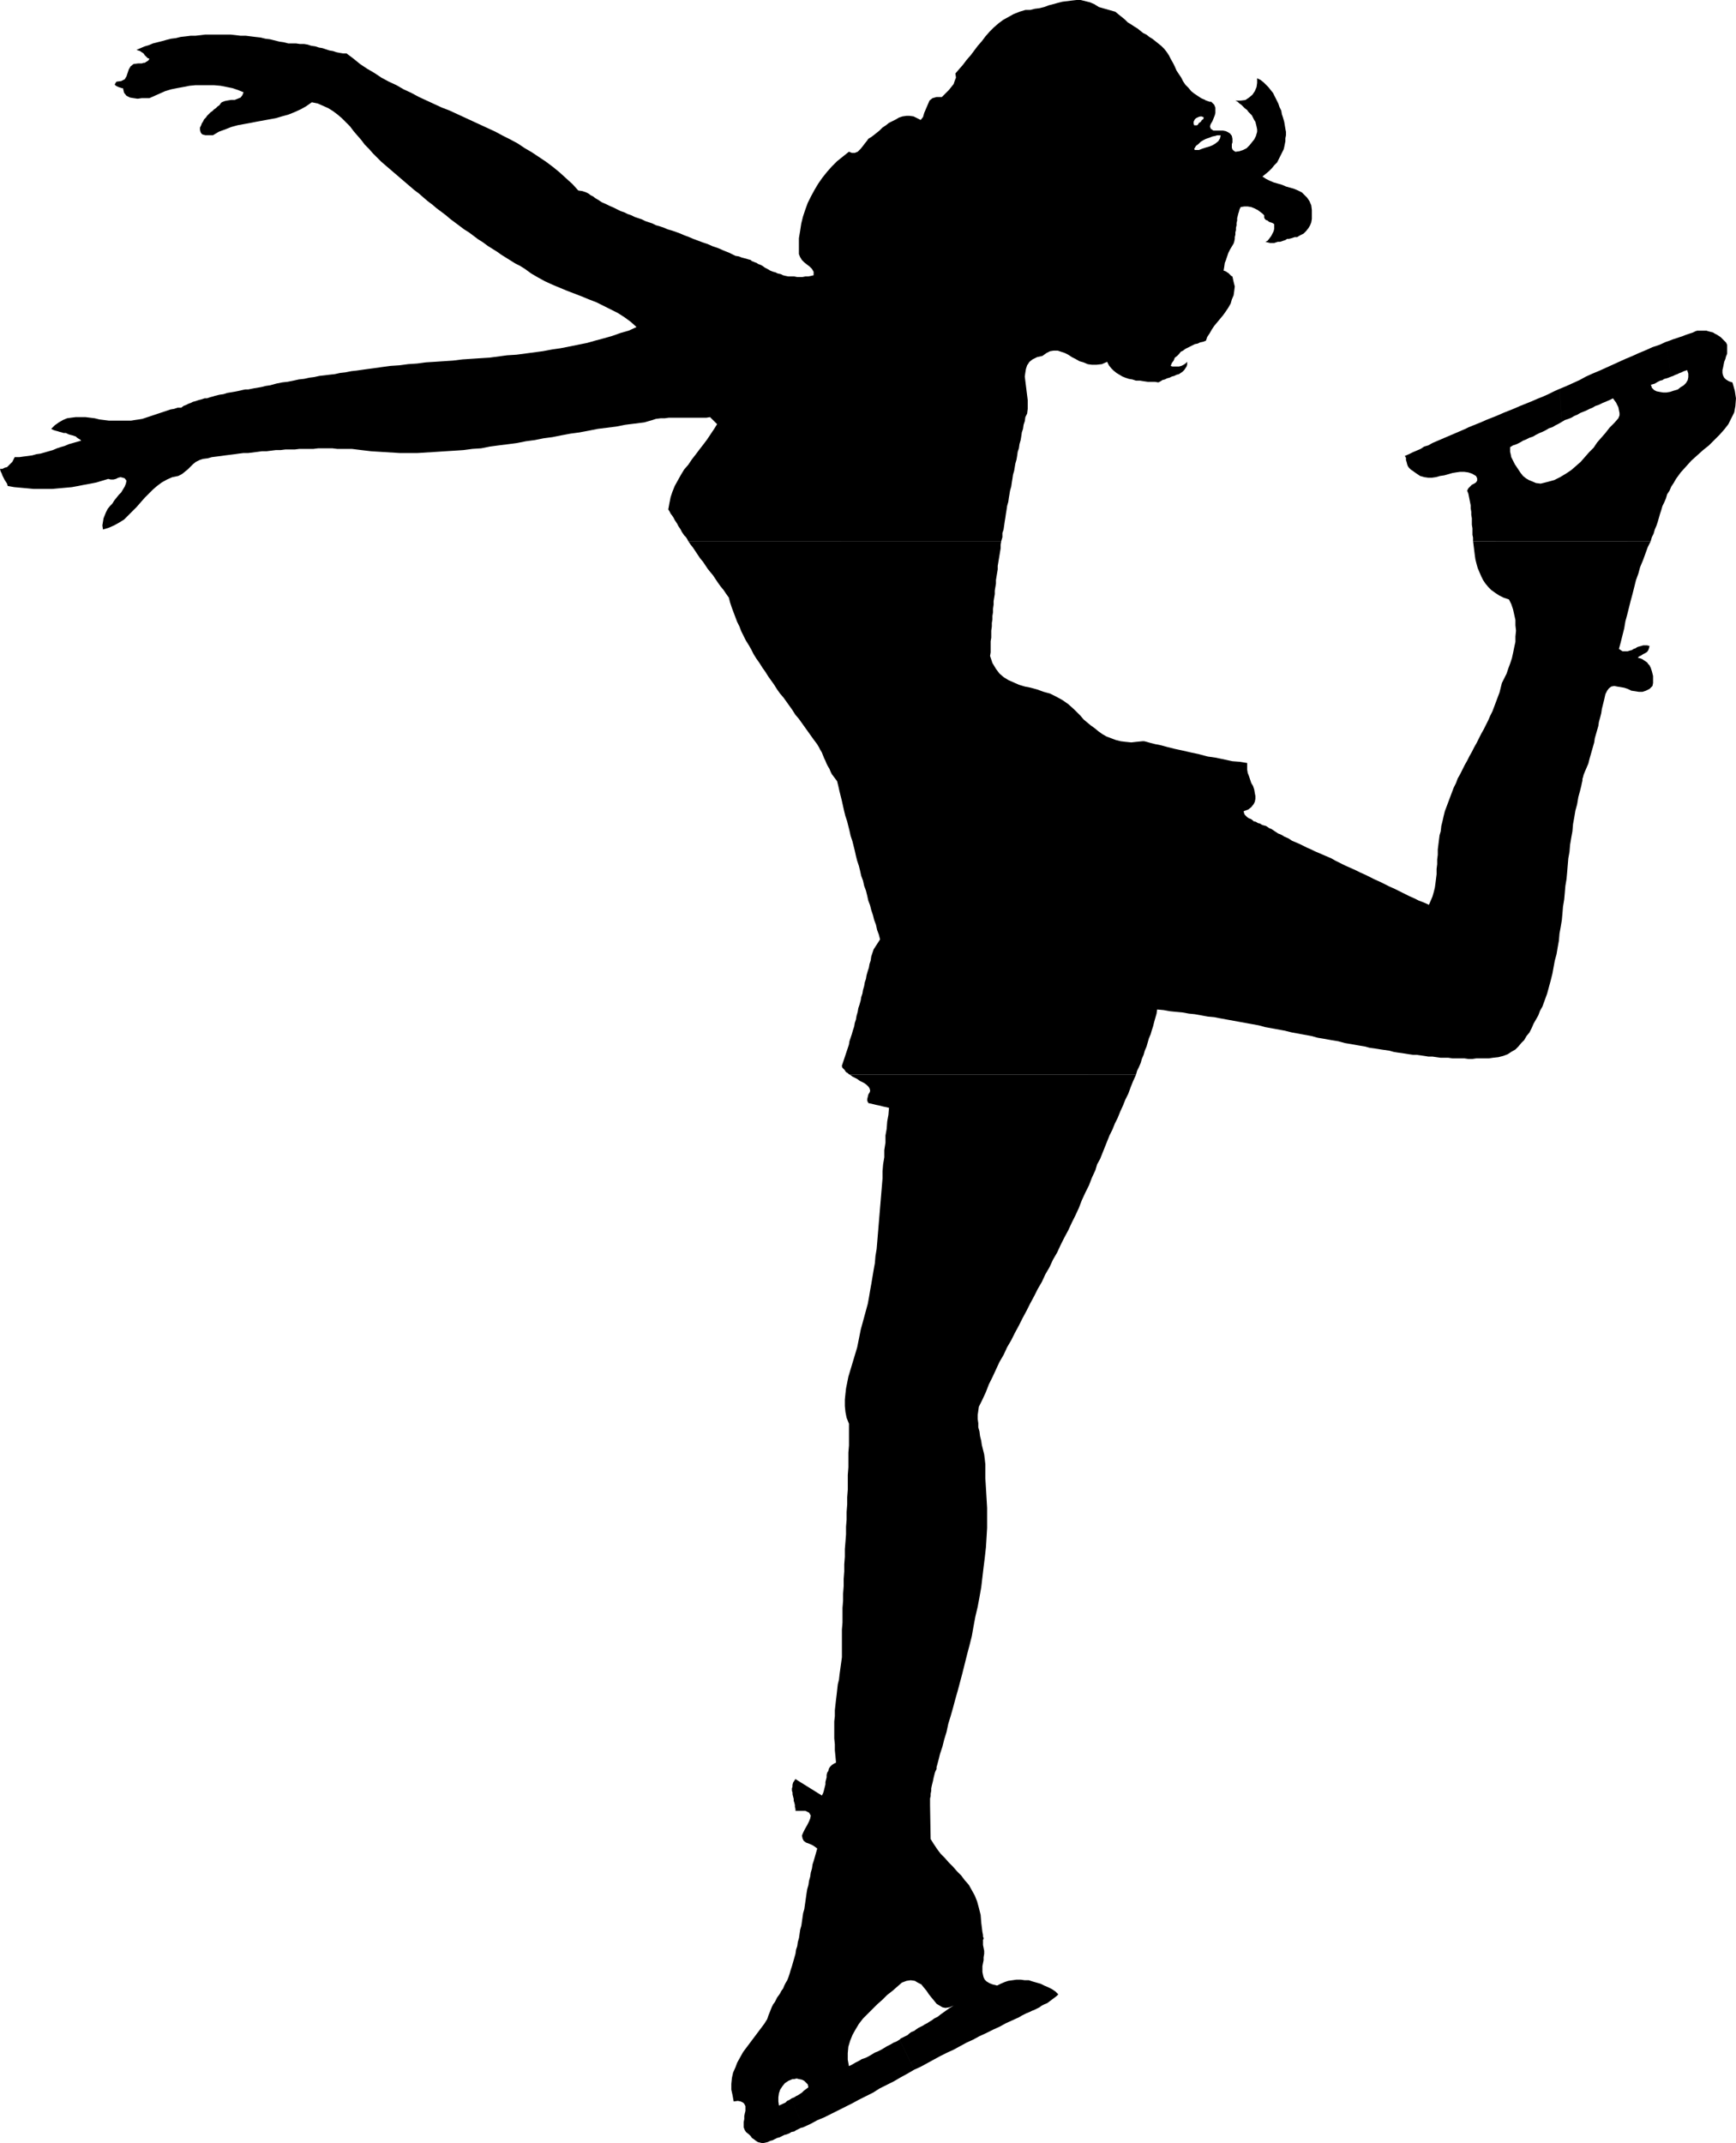 <?xml version="1.0" encoding="UTF-8" standalone="no"?>
<svg
   version="1.0"
   width="126.164mm"
   height="155.754mm"
   id="svg4"
   sodipodi:docname="Ice Skating 1.wmf"
   xmlns:inkscape="http://www.inkscape.org/namespaces/inkscape"
   xmlns:sodipodi="http://sodipodi.sourceforge.net/DTD/sodipodi-0.dtd"
   xmlns="http://www.w3.org/2000/svg"
   xmlns:svg="http://www.w3.org/2000/svg">
  <sodipodi:namedview
     id="namedview4"
     pagecolor="#ffffff"
     bordercolor="#000000"
     borderopacity="0.25"
     inkscape:showpageshadow="2"
     inkscape:pageopacity="0.0"
     inkscape:pagecheckerboard="0"
     inkscape:deskcolor="#d1d1d1"
     inkscape:document-units="mm" />
  <defs
     id="defs1">
    <pattern
       id="WMFhbasepattern"
       patternUnits="userSpaceOnUse"
       width="6"
       height="6"
       x="0"
       y="0" />
  </defs>
  <path
     style="fill:#000000;fill-opacity:1;fill-rule:evenodd;stroke:none"
     d="m 312.023,295.227 -0.808,1.778 -0.646,1.616 -0.646,1.778 -0.808,1.616 -0.646,1.616 -0.808,1.778 -0.646,1.616 -0.808,1.616 -0.646,1.616 -0.808,1.616 -0.646,1.616 -0.646,1.616 -0.646,1.616 -0.646,1.616 -0.808,1.454 -0.485,1.616 -0.97,2.101 -0.808,2.101 -0.97,1.939 -0.97,2.101 -0.808,2.101 -0.97,2.101 -0.97,1.939 -0.97,2.101 -1.131,2.101 -0.97,1.939 -0.97,2.101 -1.131,1.939 -0.97,2.101 -1.131,1.939 -0.97,2.101 -1.131,1.939 -0.97,1.939 -1.131,2.101 -0.97,1.939 -1.131,2.101 -0.97,1.939 -1.131,2.101 -0.97,1.939 -1.131,1.939 -0.97,2.101 -1.131,1.939 -0.97,2.101 -0.97,2.101 -0.97,1.939 -0.808,2.101 -0.97,2.101 -0.97,1.939 -0.162,1.131 -0.162,1.131 v 1.131 l 0.162,1.131 v 1.131 l 0.323,1.131 0.162,1.293 0.323,1.293 0.162,1.131 0.323,1.293 0.323,1.293 0.162,1.293 0.162,1.454 v 1.293 1.293 1.293 l 0.162,2.585 0.162,2.747 0.162,2.747 v 2.747 2.747 l -0.162,2.747 -0.162,2.585 -0.323,2.909 -0.323,2.585 -0.323,2.747 -0.323,2.747 -0.485,2.747 -0.485,2.585 -0.646,2.747 -0.485,2.585 -0.485,2.747 -0.646,2.585 -0.646,2.424 -0.646,2.585 -0.646,2.585 -0.646,2.424 -0.646,2.424 -0.646,2.262 -0.646,2.424 -0.646,2.262 -0.646,2.101 -0.485,2.262 -0.646,2.101 -0.485,1.939 -0.646,1.939 -0.485,1.939 -0.485,1.778 v 0.485 l -0.323,0.646 -0.162,0.485 -0.162,0.646 -0.162,0.646 -0.162,0.808 -0.162,0.646 -0.162,0.646 -0.162,0.808 v 0.646 l -0.162,0.808 v 0.646 l -0.162,0.646 v 0.646 0.646 0.646 l 0.162,9.211 0.808,1.293 0.97,1.454 0.97,1.293 1.131,1.131 1.131,1.293 1.131,1.131 1.131,1.293 1.131,1.131 0.97,1.293 1.131,1.293 0.808,1.454 0.808,1.454 0.646,1.616 0.485,1.778 0.485,1.939 0.162,2.101 0.323,2.585 0.162,0.808 v 0.485 l 0.162,0.323 v 0.323 l -0.162,0.162 v 0.323 0.323 0.808 l 0.162,0.808 0.162,0.808 v 0.808 l -0.162,0.97 v 0.808 l -0.162,0.808 -0.162,0.808 v 0.808 0.808 l 0.162,0.808 0.162,0.646 0.323,0.646 0.485,0.485 0.808,0.485 0.808,0.323 1.293,0.323 0.97,-0.485 1.131,-0.485 0.97,-0.323 1.131,-0.162 1.131,-0.162 h 1.131 l 1.131,0.162 h 1.131 l 0.97,0.323 1.131,0.323 1.131,0.323 0.97,0.485 1.131,0.485 0.97,0.485 0.97,0.646 0.808,0.808 -0.485,0.485 -0.646,0.485 -0.646,0.485 -0.646,0.485 -0.646,0.485 -0.808,0.323 -0.646,0.323 -0.646,0.485 -0.646,0.323 -0.646,0.323 -0.808,0.323 -0.646,0.323 -0.808,0.323 -0.646,0.323 -0.646,0.323 -0.808,0.485 -1.777,0.808 -1.777,0.808 -1.777,0.97 -1.777,0.808 -1.939,0.97 -1.777,0.808 -1.777,0.97 -1.777,0.808 -1.777,0.97 -1.777,0.97 -1.777,0.808 -1.939,0.97 -1.777,0.97 -1.777,0.97 -1.777,0.97 -1.777,0.808 -4.04,-8.241 0.323,-0.323 0.323,-0.162 0.323,-0.162 0.323,-0.162 0.323,-0.162 0.323,-0.162 0.323,-0.162 0.323,-0.323 0.646,-0.485 0.808,-0.323 0.646,-0.485 0.485,-0.323 0.646,-0.323 0.646,-0.323 0.485,-0.323 0.646,-0.323 0.485,-0.323 0.808,-0.485 0.646,-0.485 0.97,-0.485 0.808,-0.646 1.131,-0.808 1.131,-0.808 1.293,-0.808 -1.131,0.485 -1.131,0.162 -0.808,-0.162 -0.808,-0.485 -0.808,-0.485 -0.646,-0.808 -0.808,-0.97 -0.646,-0.808 -0.646,-0.97 -0.808,-0.97 -0.646,-0.808 -0.97,-0.485 -0.808,-0.485 -1.131,-0.162 -1.131,0.162 -1.293,0.485 -1.293,1.131 -1.293,1.131 -1.454,1.131 -1.293,1.293 -1.454,1.293 -1.293,1.293 -1.293,1.293 -1.293,1.293 -1.131,1.454 -0.97,1.616 -0.808,1.454 -0.646,1.616 -0.485,1.616 -0.162,1.778 v 1.778 l 0.323,1.778 0.97,-0.485 0.808,-0.485 0.97,-0.485 0.808,-0.485 0.97,-0.323 0.97,-0.485 0.808,-0.485 0.808,-0.485 0.808,-0.323 0.97,-0.485 0.808,-0.485 0.808,-0.485 0.97,-0.485 0.808,-0.485 0.808,-0.323 0.808,-0.485 4.04,8.241 -1.939,1.131 -1.777,0.97 -1.939,1.131 -1.939,0.97 -1.939,0.97 -1.777,1.131 -1.939,0.97 -1.939,0.97 -1.777,0.97 -1.939,0.97 -1.939,0.97 -1.939,0.97 -1.939,0.97 -1.939,0.808 -1.777,0.97 -2.101,0.97 -3.232,-7.918 0.808,-0.323 0.485,-0.323 0.646,-0.323 0.485,-0.323 0.485,-0.323 0.485,-0.485 0.646,-0.485 0.646,-0.485 -0.162,-0.808 -0.485,-0.485 -0.485,-0.485 -0.646,-0.323 -0.808,-0.162 -0.646,-0.162 -0.646,0.162 h -0.485 l -1.131,0.485 -0.97,0.646 -0.646,0.808 -0.646,0.97 -0.323,0.97 -0.162,1.131 v 1.131 l 0.162,1.131 1.777,-0.808 0.162,-0.162 0.162,-0.162 0.162,-0.162 0.323,-0.162 h 0.162 l 0.162,-0.162 0.323,-0.162 0.162,-0.162 3.232,7.918 -0.646,0.162 -0.646,0.323 -0.646,0.323 -0.485,0.323 -0.808,0.162 -0.485,0.323 -0.808,0.323 -0.646,0.162 -0.646,0.323 -0.646,0.323 -0.646,0.162 -0.646,0.323 -0.646,0.323 -0.646,0.162 -0.646,0.323 -0.646,0.162 -0.808,0.162 -0.646,-0.162 -0.646,-0.162 -0.485,-0.323 -0.646,-0.485 -0.485,-0.323 -0.323,-0.485 -0.485,-0.485 -0.808,-0.646 -0.323,-0.485 -0.323,-0.808 v -0.646 -0.808 l 0.162,-0.808 v -0.808 l 0.162,-0.808 0.162,-0.646 v -0.808 -0.485 l -0.323,-0.646 -0.323,-0.323 -0.646,-0.323 -0.808,-0.162 -1.131,0.162 -0.323,-1.778 -0.323,-1.454 v -1.616 l 0.162,-1.616 0.323,-1.454 0.646,-1.454 0.485,-1.293 0.808,-1.454 0.808,-1.454 0.97,-1.293 0.97,-1.293 0.97,-1.293 0.97,-1.293 0.97,-1.293 0.97,-1.293 0.808,-1.293 0.323,-0.97 0.323,-0.808 0.323,-0.808 0.323,-0.808 0.323,-0.646 0.485,-0.646 0.323,-0.646 0.323,-0.646 0.485,-0.646 0.323,-0.485 0.323,-0.646 0.485,-0.646 0.323,-0.808 0.323,-0.646 0.485,-0.808 0.323,-0.808 0.323,-0.97 0.323,-1.131 0.323,-0.97 0.323,-1.131 0.323,-1.131 0.323,-1.131 0.162,-1.131 0.323,-0.97 0.162,-1.131 0.323,-1.131 0.162,-1.131 0.162,-1.131 0.323,-1.131 0.162,-1.131 0.162,-1.131 0.162,-1.131 0.323,-1.131 0.162,-1.131 0.162,-1.131 0.162,-1.131 0.162,-1.131 0.162,-0.97 0.323,-1.131 0.162,-1.131 0.323,-1.131 0.162,-1.131 0.323,-1.131 0.162,-1.131 0.323,-0.97 0.323,-1.131 0.323,-1.131 0.323,-1.131 -0.646,-0.485 -0.485,-0.323 -0.646,-0.323 -0.808,-0.323 -0.485,-0.162 -0.646,-0.485 -0.323,-0.646 -0.162,-0.808 0.323,-0.808 0.485,-0.97 0.646,-1.131 0.485,-0.97 0.323,-0.808 0.162,-0.808 -0.485,-0.808 -0.97,-0.485 h -2.747 v -0.485 l -0.162,-0.646 v -0.485 l -0.162,-0.646 -0.162,-0.485 v -0.485 l -0.162,-0.646 -0.162,-0.646 v -0.485 l -0.162,-0.485 V 491.237 l 0.162,-0.485 v -0.485 l 0.162,-0.646 0.323,-0.485 0.323,-0.485 7.271,4.525 0.323,-0.646 0.162,-0.485 0.162,-0.646 0.162,-0.646 0.162,-0.646 v -0.646 l 0.162,-0.646 0.162,-0.646 v -0.646 l 0.162,-0.646 0.323,-0.485 0.162,-0.646 0.323,-0.485 0.485,-0.485 0.485,-0.323 0.646,-0.323 -0.162,-1.778 -0.162,-1.616 v -1.616 l -0.162,-1.616 v -1.616 -1.616 -1.454 l 0.162,-1.454 v -1.616 l 0.162,-1.454 0.162,-1.454 0.162,-1.293 0.162,-1.454 0.162,-1.454 0.323,-1.293 0.162,-1.454 0.646,-4.686 v -1.939 -1.778 -1.939 -1.939 l 0.162,-1.939 v -2.101 -1.939 l 0.162,-1.939 v -1.939 l 0.162,-2.101 v -1.939 l 0.162,-2.101 v -1.939 l 0.162,-2.101 v -2.101 l 0.162,-1.939 0.162,-2.101 v -2.101 l 0.162,-1.939 v -2.101 l 0.162,-2.101 v -1.939 l 0.162,-2.101 v -2.101 -1.939 l 0.162,-2.101 v -1.939 -2.101 l 0.162,-1.939 v -2.101 -1.939 -1.939 l -0.646,-1.616 -0.323,-1.616 -0.162,-1.616 v -1.778 l 0.162,-1.616 0.162,-1.454 0.323,-1.616 0.323,-1.616 0.485,-1.616 0.485,-1.616 0.485,-1.616 0.485,-1.616 0.485,-1.616 0.323,-1.616 0.323,-1.616 0.323,-1.616 0.485,-1.778 0.485,-1.778 0.485,-1.778 0.485,-1.778 0.323,-1.778 0.323,-1.939 0.323,-1.778 0.323,-1.939 0.323,-1.939 0.323,-1.778 0.162,-1.939 0.323,-1.939 0.162,-1.939 0.162,-1.939 0.162,-1.939 0.162,-1.939 0.162,-1.939 0.162,-1.939 0.162,-1.939 0.162,-1.939 0.162,-1.939 0.162,-1.939 v -1.939 l 0.162,-1.939 0.323,-1.939 v -1.939 l 0.323,-2.101 v -1.939 l 0.323,-1.778 0.162,-2.101 0.323,-1.778 0.162,-1.939 -0.646,-0.162 -0.808,-0.162 -0.646,-0.162 -0.646,-0.162 -0.808,-0.162 -0.646,-0.162 -0.646,-0.162 -0.808,-0.162 -0.323,-0.646 v -0.485 l 0.162,-0.646 0.162,-0.646 0.323,-0.485 0.162,-0.485 -0.162,-0.646 -0.323,-0.485 -0.485,-0.485 -0.646,-0.485 -0.646,-0.323 -0.646,-0.323 -0.646,-0.485 -0.646,-0.323 -0.646,-0.323 -0.646,-0.485 z"
     id="path1" />
  <path
     style="fill:#000000;fill-opacity:1;fill-rule:evenodd;stroke:none"
     d="m 189.056,148.664 -0.323,-0.646 -0.323,-0.485 -0.485,-0.485 -0.323,-0.485 -0.323,-0.485 -0.323,-0.646 -0.323,-0.485 -0.323,-0.485 -0.323,-0.646 -0.323,-0.485 -0.323,-0.485 -0.323,-0.646 -0.323,-0.485 -0.485,-0.646 -0.323,-0.646 -0.323,-0.485 0.323,-1.778 0.323,-1.616 0.485,-1.454 0.646,-1.616 0.808,-1.454 0.808,-1.454 0.97,-1.616 1.131,-1.293 0.97,-1.454 1.131,-1.454 0.97,-1.293 1.131,-1.454 0.97,-1.293 0.97,-1.454 0.97,-1.454 0.808,-1.293 -1.939,-1.939 -0.97,0.162 h -1.131 -0.97 -1.131 -1.131 -1.131 -1.293 -1.131 -1.131 -1.293 l -1.131,0.162 h -1.131 l -1.293,0.162 -0.97,0.323 -1.131,0.323 -1.131,0.323 -2.585,0.323 -2.585,0.323 -2.424,0.485 -2.585,0.323 -2.585,0.323 -2.424,0.485 -2.585,0.485 -2.424,0.323 -2.585,0.485 -2.424,0.485 -2.424,0.323 -2.424,0.485 -2.424,0.323 -2.424,0.485 -2.424,0.323 -2.585,0.323 -2.424,0.323 -2.424,0.485 -2.424,0.162 -2.424,0.323 -2.424,0.162 -2.585,0.162 -2.424,0.162 -2.585,0.162 -2.585,0.162 h -2.424 -2.585 l -2.585,-0.162 -2.585,-0.162 -2.585,-0.162 -2.747,-0.323 -2.585,-0.323 h -1.293 -1.454 -1.293 l -1.293,-0.162 h -1.293 -1.293 -1.293 l -1.293,0.162 h -1.293 -1.293 -1.293 l -1.293,0.162 h -1.293 -1.293 l -1.293,0.162 h -1.293 l -1.293,0.162 -1.293,0.162 h -1.293 l -1.131,0.162 -1.293,0.162 -1.293,0.162 h -1.293 l -1.293,0.162 -1.131,0.162 -1.293,0.162 -1.293,0.162 -1.131,0.162 -1.293,0.162 -1.293,0.162 -1.131,0.323 -1.293,0.162 -0.97,0.323 -0.97,0.485 -0.808,0.646 -0.646,0.646 -0.808,0.808 -0.808,0.646 -0.808,0.646 -0.97,0.485 -1.616,0.323 -1.454,0.646 -1.454,0.808 -1.293,0.97 -1.131,0.97 -1.131,1.131 -1.131,1.131 -1.131,1.293 -1.131,1.293 -1.131,1.131 -1.131,1.131 -1.131,1.131 -1.293,0.808 -1.454,0.808 -1.454,0.646 -1.616,0.485 -0.162,-1.131 0.162,-0.97 0.162,-0.97 0.323,-0.808 0.323,-0.808 0.485,-0.97 0.646,-0.808 0.646,-0.646 0.485,-0.808 0.646,-0.808 0.646,-0.808 0.646,-0.646 0.485,-0.808 0.485,-0.808 0.323,-0.808 0.162,-0.808 -0.485,-0.646 -0.485,-0.162 -0.646,-0.162 -0.646,0.162 -0.646,0.323 -0.646,0.162 h -0.808 l -0.646,-0.162 -1.616,0.485 -1.616,0.485 -1.616,0.323 -1.777,0.323 -1.616,0.323 -1.777,0.323 -1.777,0.162 -1.777,0.162 -1.777,0.162 H 12.604 10.826 9.21 L 7.433,134.121 5.656,133.959 3.878,133.797 2.101,133.474 1.939,132.828 1.616,132.343 1.293,131.858 0.97,131.212 0.646,130.566 0.485,130.081 0.162,129.434 0,128.788 h 0.646 l 0.646,-0.323 0.646,-0.162 0.485,-0.485 0.485,-0.485 0.485,-0.485 0.323,-0.646 0.323,-0.646 h 1.293 l 1.131,-0.162 1.293,-0.162 1.131,-0.162 1.131,-0.323 1.131,-0.162 1.131,-0.323 1.131,-0.323 1.131,-0.323 1.131,-0.485 0.97,-0.323 1.131,-0.323 1.131,-0.485 1.131,-0.323 1.131,-0.323 1.131,-0.323 -0.323,-0.323 -0.323,-0.162 -0.485,-0.323 -0.323,-0.323 -0.485,-0.162 -0.485,-0.162 -0.646,-0.162 -0.485,-0.162 -0.646,-0.323 h -0.646 l -0.485,-0.162 -0.646,-0.162 -0.485,-0.162 -0.646,-0.162 -0.485,-0.162 -0.646,-0.323 0.97,-0.97 1.131,-0.808 1.131,-0.646 1.131,-0.485 1.131,-0.162 1.293,-0.162 h 1.293 1.293 l 1.293,0.162 1.293,0.162 1.293,0.323 1.293,0.162 1.293,0.162 h 1.454 1.131 1.293 1.131 1.131 l 0.97,-0.162 1.131,-0.162 0.97,-0.162 0.97,-0.323 0.97,-0.323 0.97,-0.323 0.97,-0.323 0.97,-0.323 0.97,-0.323 0.97,-0.323 0.97,-0.323 0.97,-0.162 0.97,-0.323 h 0.97 l 0.646,-0.485 0.808,-0.323 0.646,-0.323 0.485,-0.162 0.646,-0.323 0.646,-0.162 0.485,-0.162 0.485,-0.162 0.646,-0.162 0.485,-0.162 0.485,-0.162 h 0.646 l 0.485,-0.162 0.485,-0.162 0.646,-0.162 0.485,-0.162 1.293,-0.323 1.131,-0.162 0.97,-0.323 0.97,-0.162 0.97,-0.162 0.808,-0.162 0.808,-0.162 0.646,-0.162 0.808,-0.162 h 0.808 l 0.808,-0.162 0.808,-0.162 0.97,-0.162 0.97,-0.162 1.293,-0.323 1.131,-0.162 1.777,-0.485 1.616,-0.323 1.454,-0.162 1.616,-0.323 1.454,-0.323 1.454,-0.162 1.454,-0.323 1.293,-0.162 1.454,-0.323 1.454,-0.162 1.293,-0.162 1.454,-0.162 1.454,-0.323 1.454,-0.162 1.616,-0.323 1.454,-0.162 2.262,-0.323 2.424,-0.323 2.262,-0.323 2.424,-0.323 2.424,-0.162 2.424,-0.323 2.424,-0.162 2.424,-0.323 2.585,-0.162 2.424,-0.162 2.424,-0.162 2.585,-0.323 2.424,-0.162 2.424,-0.162 2.585,-0.162 2.424,-0.323 2.424,-0.323 2.585,-0.162 2.424,-0.323 2.424,-0.323 2.424,-0.323 2.585,-0.485 2.262,-0.323 2.424,-0.485 2.424,-0.485 2.424,-0.485 2.262,-0.646 2.424,-0.646 2.262,-0.646 2.262,-0.808 2.262,-0.646 2.101,-0.97 -1.616,-1.454 -1.777,-1.293 -1.777,-1.131 -1.939,-0.97 -1.939,-0.97 -1.939,-0.97 -2.101,-0.808 -1.939,-0.808 -2.101,-0.808 -2.101,-0.808 -1.939,-0.808 -1.939,-0.808 -2.101,-0.97 -1.777,-0.97 -1.939,-1.131 -1.777,-1.293 -1.293,-0.808 -1.293,-0.646 -1.293,-0.808 -1.293,-0.808 -1.293,-0.808 -1.131,-0.808 -1.293,-0.808 -1.293,-0.808 -1.293,-0.97 -1.293,-0.808 -1.293,-0.97 -1.293,-0.97 -1.293,-0.808 -1.293,-0.97 -1.293,-0.97 -1.293,-0.97 -1.131,-0.97 -1.293,-0.97 -1.293,-0.97 -1.131,-0.97 -1.293,-0.97 -1.131,-0.97 -1.293,-1.131 -1.293,-0.97 -1.131,-0.97 -1.131,-0.97 -1.131,-0.97 -1.131,-0.97 -1.131,-0.97 -1.131,-0.97 -1.131,-0.97 -1.131,-0.97 -1.131,-1.131 -1.131,-1.131 -1.131,-1.293 -1.131,-1.131 -0.97,-1.293 -1.131,-1.293 -0.97,-1.131 -0.97,-1.293 -1.131,-1.131 -1.131,-1.131 -1.131,-0.97 -1.293,-0.97 -1.293,-0.808 -1.454,-0.646 -1.454,-0.646 -1.616,-0.323 -1.616,1.131 -1.454,0.808 -1.777,0.808 -1.616,0.646 -1.777,0.485 -1.616,0.485 -1.777,0.323 -1.777,0.323 -1.777,0.323 -1.616,0.323 -1.777,0.323 -1.777,0.323 -1.777,0.485 -1.616,0.646 -1.777,0.646 -1.616,0.97 H 58.009 57.525 56.878 56.394 l -0.646,-0.162 -0.323,-0.162 -0.323,-0.485 -0.162,-0.646 v -0.646 l 0.323,-0.646 0.162,-0.485 0.323,-0.485 0.323,-0.646 0.485,-0.485 0.323,-0.485 0.485,-0.485 0.485,-0.485 0.485,-0.323 0.485,-0.485 0.485,-0.323 0.485,-0.485 0.485,-0.323 0.323,-0.485 0.323,-0.323 0.808,-0.323 0.808,-0.162 0.97,-0.162 h 0.97 l 0.808,-0.323 0.808,-0.323 0.485,-0.646 0.323,-0.808 -1.616,-0.646 -1.454,-0.485 -1.616,-0.323 -1.616,-0.323 -1.777,-0.162 h -1.616 -1.777 -1.777 l -1.616,0.162 -1.616,0.323 -1.777,0.323 -1.616,0.323 -1.616,0.485 -1.454,0.646 -1.454,0.646 -1.454,0.646 H 40.073 38.942 l -1.131,0.162 -1.131,-0.162 -0.97,-0.162 -0.97,-0.485 -0.646,-0.808 -0.323,-1.293 h -0.323 l -0.485,-0.162 -0.485,-0.162 -0.323,-0.162 -0.323,-0.162 -0.323,-0.323 0.162,-0.323 0.323,-0.485 1.293,-0.162 0.97,-0.485 0.485,-0.808 0.323,-0.97 0.323,-0.97 0.485,-0.808 0.808,-0.646 1.293,-0.162 h 0.485 0.485 l 0.485,-0.162 h 0.323 l 0.485,-0.323 0.323,-0.162 0.323,-0.323 0.162,-0.323 -0.485,-0.162 -0.323,-0.323 -0.485,-0.485 -0.323,-0.485 -0.485,-0.323 -0.485,-0.323 -0.485,-0.162 -0.485,-0.162 1.131,-0.485 1.131,-0.485 1.131,-0.323 1.131,-0.485 1.293,-0.323 1.293,-0.323 1.131,-0.323 1.293,-0.323 1.293,-0.162 1.293,-0.323 1.454,-0.162 1.293,-0.162 h 1.293 l 1.454,-0.162 1.293,-0.162 h 1.454 1.454 1.293 1.454 1.293 l 1.454,0.162 1.293,0.162 h 1.454 l 1.293,0.162 1.293,0.162 1.454,0.162 1.293,0.323 1.293,0.162 1.293,0.323 1.293,0.323 1.131,0.162 1.293,0.323 h 1.131 0.97 l 1.131,0.162 h 1.131 l 0.97,0.162 0.97,0.323 1.131,0.162 0.97,0.323 0.97,0.162 0.97,0.323 0.97,0.323 0.97,0.162 0.97,0.323 0.808,0.162 0.97,0.162 h 0.97 l 1.939,1.454 1.777,1.454 1.939,1.293 1.939,1.131 1.939,1.293 2.101,1.131 2.101,0.97 1.939,1.131 2.101,0.97 2.101,1.131 2.101,0.97 2.101,0.97 2.101,0.97 2.101,0.808 2.101,0.97 2.101,0.97 2.101,0.97 2.101,0.97 2.101,0.97 2.101,0.97 2.101,1.131 1.939,0.97 2.101,1.131 1.939,1.293 1.939,1.131 1.939,1.293 1.939,1.293 1.939,1.454 1.777,1.454 1.777,1.616 1.777,1.616 1.616,1.778 1.131,0.162 0.97,0.323 0.646,0.323 0.646,0.485 0.646,0.323 0.646,0.485 0.808,0.485 0.97,0.646 1.131,0.485 0.97,0.485 1.131,0.485 0.97,0.485 0.97,0.485 0.97,0.323 0.97,0.485 0.97,0.323 0.97,0.485 0.97,0.323 0.97,0.323 0.97,0.485 0.97,0.323 0.97,0.323 0.97,0.485 1.131,0.323 0.97,0.323 1.131,0.485 1.131,0.323 0.97,0.323 1.293,0.485 1.131,0.485 1.293,0.485 1.131,0.485 1.293,0.485 1.293,0.485 1.454,0.485 1.454,0.646 1.454,0.485 1.454,0.646 1.616,0.646 1.616,0.808 0.97,0.162 0.808,0.323 0.646,0.162 0.646,0.162 0.485,0.162 0.646,0.162 0.323,0.323 0.485,0.162 0.323,0.162 0.485,0.162 0.485,0.323 0.485,0.162 0.646,0.323 0.646,0.485 0.646,0.323 0.808,0.485 0.808,0.323 0.646,0.162 0.646,0.323 0.808,0.162 0.646,0.323 0.646,0.162 0.808,0.162 h 0.808 0.808 l 0.808,0.162 h 0.646 0.808 l 0.808,-0.162 h 0.808 l 0.808,-0.162 0.646,-0.162 v -0.97 l -0.485,-0.808 -0.646,-0.646 -0.646,-0.485 -0.808,-0.646 -0.646,-0.646 -0.485,-0.808 -0.323,-0.808 v -2.262 -2.101 l 0.323,-1.939 0.323,-2.101 0.485,-1.939 0.646,-1.939 0.646,-1.778 0.97,-1.939 0.97,-1.778 0.97,-1.616 1.131,-1.616 1.293,-1.616 1.293,-1.454 1.454,-1.454 1.616,-1.293 1.616,-1.293 0.808,0.323 h 0.808 l 0.808,-0.323 0.808,-0.808 0.646,-0.808 0.485,-0.646 0.646,-0.808 0.323,-0.485 0.808,-0.485 0.646,-0.485 0.808,-0.646 0.808,-0.646 0.808,-0.808 0.97,-0.646 0.808,-0.646 0.97,-0.485 0.97,-0.485 0.808,-0.485 0.97,-0.323 1.131,-0.162 h 0.808 l 1.131,0.162 0.97,0.485 0.97,0.485 0.646,-0.808 0.323,-1.131 0.485,-1.131 0.485,-1.131 0.485,-1.131 0.808,-0.646 1.131,-0.323 h 1.454 l 0.646,-0.646 0.646,-0.646 0.646,-0.646 0.646,-0.808 0.646,-0.808 0.323,-0.97 0.323,-0.808 -0.162,-1.131 0.97,-1.131 1.131,-1.293 0.97,-1.293 1.131,-1.293 0.97,-1.293 0.97,-1.293 1.131,-1.293 0.97,-1.293 1.131,-1.293 1.131,-1.131 1.293,-1.131 1.293,-0.97 1.454,-0.808 1.454,-0.808 1.616,-0.646 1.616,-0.485 h 1.293 l 1.293,-0.323 1.293,-0.162 1.293,-0.323 1.293,-0.485 1.293,-0.323 1.131,-0.323 1.293,-0.323 1.293,-0.162 1.293,-0.162 L 295.703,0 h 1.131 l 1.293,0.323 1.293,0.323 1.131,0.485 1.293,0.808 4.524,1.293 0.97,0.808 0.808,0.646 0.808,0.646 0.808,0.808 0.808,0.485 0.97,0.646 0.808,0.485 0.808,0.646 0.808,0.646 0.97,0.485 0.808,0.646 0.808,0.485 0.808,0.646 0.808,0.646 0.808,0.646 0.808,0.808 0.646,0.808 0.646,0.97 0.485,0.97 0.646,1.131 0.485,0.97 0.485,1.131 0.646,0.97 0.646,0.97 0.485,0.97 0.646,0.97 0.808,0.808 0.808,0.97 0.808,0.646 0.97,0.646 0.97,0.646 1.131,0.485 -1.454,4.525 -0.485,0.162 -0.323,0.162 -0.323,0.162 -0.323,0.323 -0.162,0.323 -0.162,0.323 v 0.485 l 0.162,0.485 h 0.808 l 0.323,-0.323 0.162,-0.323 0.323,-0.162 0.323,-0.323 0.162,-0.323 0.323,-0.162 0.162,-0.323 V 32.157 H 330.444 l -0.323,-0.162 h -0.323 -0.162 l 1.454,-4.525 0.162,0.162 h 0.162 l 0.323,0.162 h 0.162 l 0.323,0.162 h 0.162 0.323 l 0.162,0.162 0.646,0.646 0.323,0.808 v 0.646 0.808 l -0.162,0.646 -0.323,0.808 -0.323,0.808 -0.485,0.808 -0.162,0.485 v 0.323 l 0.162,0.323 v 0.162 l 0.323,0.162 0.162,0.162 0.323,0.162 h 0.485 v 1.454 l -0.808,0.162 -0.808,0.323 -0.97,0.323 -0.646,0.323 -0.808,0.485 -0.646,0.646 -0.646,0.485 -0.485,0.808 0.162,0.323 h 0.323 0.485 0.323 l 0.808,-0.323 0.97,-0.323 1.131,-0.323 0.808,-0.323 0.808,-0.485 0.808,-0.646 0.485,-0.808 0.162,-0.808 h -0.323 -0.323 -0.323 l -0.485,0.162 v -1.454 h 0.646 0.646 0.808 l 0.808,0.162 0.646,0.323 0.485,0.323 0.485,0.646 0.162,0.808 v 0.485 0.485 l -0.162,0.485 v 0.485 0.485 l 0.162,0.485 0.323,0.323 0.485,0.323 1.131,-0.162 0.97,-0.323 0.97,-0.485 0.808,-0.808 0.646,-0.808 0.646,-0.808 0.485,-0.97 0.323,-1.131 v -0.646 l -0.162,-0.808 -0.162,-0.646 -0.162,-0.646 -0.323,-0.485 -0.323,-0.646 -0.323,-0.646 -0.485,-0.485 -0.485,-0.485 -0.323,-0.485 -0.646,-0.485 -0.485,-0.485 -0.485,-0.485 -0.485,-0.323 -0.485,-0.485 -0.646,-0.323 h 1.454 l 1.293,-0.162 0.97,-0.646 0.97,-0.808 0.646,-0.97 0.485,-1.131 0.162,-1.131 v -1.293 l 0.97,0.485 0.808,0.646 0.646,0.646 0.646,0.646 0.646,0.808 0.646,0.808 0.485,0.97 0.485,0.97 0.485,0.97 0.323,0.97 0.485,0.97 0.162,0.97 0.323,0.97 0.323,1.131 0.162,0.97 0.162,0.97 0.162,0.808 v 0.97 l -0.162,0.808 v 0.808 l -0.162,0.808 -0.162,0.808 -0.162,0.646 -0.323,0.646 -0.485,0.97 -0.485,0.97 -0.485,0.97 -0.808,0.808 -0.646,0.808 -0.808,0.808 -0.97,0.808 -0.808,0.646 0.97,0.646 0.97,0.485 1.131,0.485 1.131,0.323 1.131,0.323 1.131,0.485 1.131,0.323 1.131,0.323 1.131,0.485 0.97,0.485 0.808,0.808 0.646,0.646 0.646,0.97 0.485,1.131 0.162,1.293 v 1.454 0.97 l -0.162,0.97 -0.323,0.808 -0.485,0.808 -0.646,0.808 -0.646,0.646 -0.97,0.485 -0.808,0.485 h -0.646 l -0.485,0.162 -0.485,0.162 -0.646,0.162 h -0.485 l -0.485,0.323 -0.485,0.162 -0.485,0.162 -0.485,0.162 h -0.646 l -0.485,0.162 -0.485,0.162 h -0.646 -0.485 l -0.646,-0.162 -0.646,-0.162 0.646,-0.323 0.485,-0.646 0.485,-0.646 0.323,-0.646 0.323,-0.646 0.162,-0.646 V 62.213 61.566 l -0.485,-0.323 -0.485,-0.162 -0.485,-0.162 -0.323,-0.323 -0.485,-0.162 -0.323,-0.323 -0.162,-0.323 v -0.646 l -0.485,-0.485 -0.646,-0.485 -0.646,-0.485 -0.97,-0.485 -0.808,-0.323 -0.97,-0.162 h -0.97 l -0.97,0.162 -0.323,0.646 -0.162,0.646 -0.162,0.485 -0.162,0.646 -0.162,0.646 v 0.646 l -0.162,0.646 v 0.646 l -0.162,0.646 v 0.646 l -0.162,0.646 v 0.646 l -0.162,0.646 v 0.485 l -0.162,0.808 -0.162,0.485 -0.485,0.808 -0.485,0.808 -0.485,0.97 -0.323,0.97 -0.323,0.97 -0.323,0.808 -0.162,1.131 -0.162,0.97 0.485,0.162 0.323,0.162 0.162,0.162 0.323,0.162 0.162,0.162 0.323,0.323 0.323,0.323 0.323,0.162 0.323,1.454 0.323,1.293 -0.162,1.293 -0.162,1.131 -0.485,1.131 -0.323,1.131 -0.646,1.131 -0.646,0.97 -0.808,1.131 -0.808,0.97 -0.808,0.97 -0.808,0.97 -0.646,0.97 -0.646,1.131 -0.646,0.97 -0.323,0.97 -0.808,0.323 -0.808,0.162 -0.646,0.323 -0.808,0.162 -0.646,0.323 -0.646,0.323 -0.646,0.323 -0.646,0.323 -0.646,0.485 -0.646,0.323 -0.485,0.646 -0.485,0.485 -0.646,0.485 -0.323,0.808 -0.485,0.646 -0.323,0.808 0.485,0.162 h 0.485 0.646 0.646 l 0.646,-0.162 0.646,-0.323 0.485,-0.323 0.485,-0.485 v 0.808 l -0.162,0.485 -0.323,0.485 -0.323,0.485 -0.485,0.485 -0.485,0.323 -0.485,0.323 -0.646,0.162 -0.646,0.323 -0.646,0.162 -0.646,0.323 -0.646,0.162 -0.646,0.323 -0.646,0.162 -0.485,0.323 -0.646,0.323 -0.97,-0.162 h -0.97 -0.97 l -1.131,-0.162 -0.97,-0.162 h -1.131 l -0.97,-0.323 -0.97,-0.162 -0.97,-0.323 -0.808,-0.323 -0.808,-0.485 -0.808,-0.485 -0.808,-0.646 -0.646,-0.646 -0.646,-0.808 -0.485,-0.97 -1.454,0.646 -1.454,0.162 h -1.293 l -1.131,-0.162 -1.131,-0.485 -1.131,-0.323 -1.131,-0.646 -0.97,-0.485 -0.97,-0.646 -0.97,-0.485 -0.97,-0.323 -0.97,-0.323 h -1.131 l -0.97,0.162 -0.97,0.485 -1.131,0.808 -1.454,0.323 -1.293,0.646 -0.808,0.646 -0.646,0.97 -0.323,0.97 -0.162,0.97 -0.162,1.131 0.162,1.293 0.162,1.293 0.162,1.293 0.162,1.293 0.162,1.293 v 1.293 1.131 l -0.162,1.293 -0.485,0.97 -0.162,1.131 -0.323,0.97 -0.162,1.131 -0.323,0.97 -0.162,1.131 -0.162,0.97 -0.323,1.131 -0.162,1.131 -0.323,0.97 -0.162,1.131 -0.162,0.97 -0.323,1.131 -0.162,0.97 -0.162,0.97 -0.323,1.131 -0.162,1.131 -0.162,0.97 -0.162,1.131 -0.323,1.131 -0.162,0.97 -0.162,0.97 -0.162,1.131 -0.323,1.131 -0.162,1.131 -0.162,0.97 -0.162,1.131 -0.162,0.97 -0.162,1.131 -0.162,1.131 -0.323,0.97 v 1.131 l -0.323,1.131 z"
     id="path2" />
  <path
     style="fill:#000000;fill-opacity:1;fill-rule:evenodd;stroke:none"
     d="m 404.612,148.664 v -0.97 l -0.162,-0.808 v -0.97 -0.808 l -0.162,-0.97 v -0.97 -0.808 l -0.162,-0.97 v -0.808 l -0.162,-0.97 v -0.808 l -0.162,-0.808 -0.162,-0.808 -0.162,-0.808 -0.162,-0.808 -0.323,-0.808 0.323,-0.646 0.485,-0.485 0.485,-0.485 0.646,-0.323 0.485,-0.323 0.323,-0.485 v -0.646 l -0.323,-0.646 -1.131,-0.646 -0.97,-0.323 -1.131,-0.162 h -1.131 l -1.131,0.162 -0.97,0.162 -1.131,0.323 -1.131,0.323 -1.131,0.162 -1.131,0.323 -1.131,0.162 h -0.97 l -1.131,-0.162 -1.131,-0.323 -0.97,-0.646 -1.131,-0.808 -0.485,-0.323 -0.485,-0.485 -0.323,-0.485 -0.162,-0.485 -0.162,-0.646 -0.162,-0.485 v -0.646 l -0.323,-0.485 1.131,-0.485 0.97,-0.485 1.131,-0.485 1.131,-0.485 0.97,-0.646 1.131,-0.323 1.131,-0.646 1.131,-0.485 1.131,-0.485 1.131,-0.485 1.131,-0.485 1.131,-0.485 1.131,-0.485 1.131,-0.485 1.131,-0.485 0.97,-0.485 1.616,-0.646 1.616,-0.646 1.454,-0.646 1.616,-0.646 1.616,-0.646 1.454,-0.646 1.616,-0.646 1.616,-0.646 1.454,-0.646 1.616,-0.646 1.616,-0.646 1.454,-0.646 1.616,-0.646 1.454,-0.646 1.616,-0.808 1.454,-0.646 0.646,9.049 -0.808,0.485 -0.97,0.485 -0.808,0.485 -0.97,0.323 -0.808,0.485 -0.97,0.485 -0.808,0.323 -0.97,0.485 -0.808,0.485 -0.97,0.323 -0.97,0.485 -0.808,0.323 -0.808,0.485 -0.97,0.485 -0.97,0.323 -0.808,0.485 v 0.646 0.646 l 0.162,0.646 0.162,0.808 0.323,0.646 0.323,0.646 0.323,0.646 0.323,0.485 0.646,0.97 0.646,0.97 0.646,0.808 0.808,0.646 0.808,0.485 0.808,0.323 1.131,0.485 1.293,0.162 1.939,-0.485 1.777,-0.485 1.616,-0.808 1.616,-0.97 1.454,-0.97 1.293,-1.131 1.293,-1.131 1.131,-1.293 1.131,-1.293 1.293,-1.293 0.97,-1.454 1.131,-1.293 1.131,-1.293 1.131,-1.454 1.293,-1.293 1.131,-1.293 0.323,-0.808 v -0.646 l -0.162,-0.808 -0.162,-0.808 -0.323,-0.646 -0.323,-0.646 -0.485,-0.646 -0.323,-0.485 -0.97,0.485 -1.131,0.485 -0.808,0.323 -0.97,0.485 -0.97,0.323 -0.808,0.485 -0.808,0.323 -0.97,0.485 -0.808,0.323 -0.808,0.323 -0.808,0.485 -0.808,0.323 -0.808,0.485 -0.808,0.323 -0.97,0.323 -0.808,0.485 -0.646,-9.049 1.939,-0.808 1.777,-0.808 1.777,-0.808 1.777,-0.97 1.777,-0.808 1.939,-0.808 1.777,-0.808 1.777,-0.808 1.777,-0.808 1.777,-0.808 1.939,-0.808 1.777,-0.808 1.939,-0.808 1.777,-0.808 1.939,-0.646 1.777,-0.808 1.454,9.534 -0.808,0.323 -0.485,0.162 -0.646,0.162 -0.485,0.323 -0.646,0.162 -0.646,0.323 -0.808,0.485 -1.131,0.323 0.162,0.162 0.162,0.646 0.646,0.646 0.646,0.323 0.808,0.162 0.97,0.162 h 0.97 l 0.97,-0.162 0.97,-0.323 1.131,-0.323 0.808,-0.646 0.808,-0.485 0.646,-0.646 0.485,-0.808 0.162,-0.808 v -0.97 l -0.323,-0.97 -0.485,0.162 -0.485,0.162 -0.646,0.323 -0.485,0.162 -0.646,0.323 -0.485,0.162 -0.646,0.323 -0.485,0.162 -1.454,-9.534 0.97,-0.323 0.808,-0.323 0.97,-0.323 0.97,-0.323 0.97,-0.323 0.808,-0.323 0.97,-0.323 0.97,-0.323 0.646,-0.323 0.485,-0.162 h 0.646 0.646 0.646 0.646 l 0.485,0.162 0.646,0.162 0.646,0.162 0.485,0.323 0.646,0.323 0.485,0.323 0.485,0.323 0.485,0.485 0.485,0.485 0.485,0.485 0.323,0.646 v 0.808 0.808 0.808 l -0.323,0.808 -0.162,0.646 -0.323,0.808 -0.162,0.808 -0.162,0.808 -0.162,0.646 v 0.808 l 0.162,0.646 0.323,0.646 0.485,0.485 0.808,0.485 0.97,0.323 0.646,2.262 0.323,2.101 -0.162,2.101 -0.323,1.778 -0.808,1.616 -0.808,1.616 -1.131,1.454 -1.293,1.454 -1.454,1.454 -1.454,1.454 -1.616,1.293 -1.616,1.454 -1.616,1.454 -1.454,1.616 -1.454,1.616 -1.293,1.778 -0.646,1.131 -0.646,0.97 -0.485,1.131 -0.646,0.97 -0.323,1.131 -0.485,1.131 -0.485,0.97 -0.323,1.131 -0.323,0.97 -0.323,1.131 -0.323,1.131 -0.323,0.97 -0.485,1.131 -0.323,1.131 -0.485,0.97 -0.323,1.131 v 0 0 z"
     id="path3" />
  <path
     style="fill:#000000;fill-opacity:1;fill-rule:evenodd;stroke:none"
     d="m 453.411,148.664 -0.808,1.616 -0.646,1.778 -0.646,1.778 -0.808,1.939 -0.485,1.778 -0.646,1.778 -0.485,1.939 -0.485,1.939 -0.485,1.778 -0.485,1.939 -0.485,1.939 -0.485,1.778 -0.323,1.939 -0.485,1.939 -0.485,1.939 -0.485,1.778 0.485,0.323 0.485,0.323 h 0.485 0.646 0.323 l 0.485,-0.162 0.646,-0.162 0.485,-0.323 0.485,-0.162 0.485,-0.323 0.485,-0.162 0.646,-0.162 0.485,-0.162 h 0.485 0.646 l 0.646,0.162 -0.162,0.646 -0.162,0.485 -0.323,0.485 -0.485,0.323 -0.646,0.323 -0.485,0.323 -0.646,0.323 -0.323,0.323 0.646,0.162 0.485,0.162 0.485,0.323 0.485,0.323 0.485,0.323 0.323,0.485 0.323,0.323 0.323,0.646 0.162,0.485 0.162,0.485 0.162,0.646 0.162,0.646 v 0.646 0.646 0.646 l -0.162,0.808 -0.808,0.808 -0.97,0.485 -0.97,0.323 h -0.97 l -0.97,-0.162 -1.131,-0.162 -0.97,-0.485 -0.97,-0.323 -0.97,-0.162 -0.97,-0.162 -0.808,-0.162 -0.808,0.162 -0.646,0.485 -0.485,0.646 -0.485,0.97 -0.323,1.454 -0.323,1.293 -0.323,1.293 -0.162,1.131 -0.323,1.293 -0.323,1.131 -0.162,1.131 -0.323,1.131 -0.323,1.131 -0.323,1.131 -0.162,1.131 -0.323,1.131 -0.323,1.131 -0.323,1.131 -0.323,1.131 -0.323,1.293 -0.485,1.131 -0.485,1.131 -0.323,0.808 -0.162,0.646 -0.162,0.485 v 0.485 l -0.162,0.646 -0.162,0.808 -0.323,1.293 -0.485,1.778 -0.323,1.939 -0.485,1.778 -0.323,1.939 -0.323,1.778 -0.162,1.939 -0.323,1.778 -0.323,1.939 -0.162,1.939 -0.323,1.778 -0.162,1.939 -0.162,1.939 -0.162,1.778 -0.323,1.939 -0.162,1.939 -0.162,1.778 -0.323,1.939 -0.162,1.939 -0.162,1.778 -0.323,1.939 -0.323,1.778 -0.162,1.939 -0.323,1.778 -0.323,1.939 -0.485,1.778 -0.323,1.778 -0.323,1.778 -0.485,1.939 -0.485,1.778 -0.485,1.778 -0.646,1.778 -0.646,1.778 -0.646,1.131 -0.485,1.293 -0.646,1.131 -0.646,1.131 -0.485,1.131 -0.646,1.293 -0.808,0.97 -0.646,1.131 -0.808,0.808 -0.808,0.97 -0.808,0.808 -1.131,0.646 -0.97,0.646 -1.293,0.485 -1.293,0.323 -1.454,0.162 -1.131,0.162 h -1.131 -1.131 -1.131 l -1.131,0.162 h -1.131 l -1.131,-0.162 h -1.131 -1.131 -0.97 l -1.131,-0.162 h -1.131 -0.97 l -1.131,-0.162 -1.131,-0.162 h -1.131 l -0.97,-0.162 -1.131,-0.162 -1.131,-0.162 h -0.97 l -1.131,-0.162 -0.97,-0.162 -1.131,-0.162 -1.131,-0.162 -0.97,-0.162 -1.131,-0.323 -1.131,-0.162 -1.131,-0.162 -0.97,-0.162 -1.131,-0.162 -1.131,-0.162 -1.131,-0.323 -1.939,-0.323 -1.777,-0.323 -1.939,-0.323 -1.777,-0.485 -1.939,-0.323 -1.777,-0.323 -1.939,-0.323 -1.777,-0.485 -1.777,-0.323 -1.777,-0.323 -1.777,-0.323 -1.939,-0.485 -1.777,-0.323 -1.777,-0.323 -1.777,-0.323 -1.777,-0.485 -1.777,-0.323 -1.777,-0.323 -1.777,-0.323 -1.777,-0.323 -1.777,-0.323 -1.777,-0.323 -1.616,-0.323 -1.777,-0.162 -1.777,-0.323 -1.777,-0.323 -1.616,-0.162 -1.777,-0.323 -1.777,-0.162 -1.616,-0.162 -1.777,-0.323 -1.777,-0.162 -0.162,1.131 -0.323,1.131 -0.323,1.131 -0.323,1.293 -0.323,0.97 -0.323,1.131 -0.485,1.131 -0.323,1.131 -0.323,1.131 -0.485,1.131 -0.323,1.131 -0.485,1.131 -0.323,1.131 -0.485,1.131 -0.485,0.97 -0.323,1.131 h -78.531 l -0.323,-0.162 -0.323,-0.323 -0.323,-0.162 -0.323,-0.323 -0.162,-0.323 -0.323,-0.323 -0.323,-0.323 -0.162,-0.485 0.323,-0.97 0.323,-0.97 0.323,-0.97 0.323,-0.97 0.323,-0.97 0.323,-0.97 0.162,-0.97 0.323,-0.97 0.323,-0.97 0.323,-1.131 0.323,-0.97 0.162,-0.97 0.323,-0.97 0.162,-0.97 0.323,-1.131 0.162,-0.97 0.323,-0.97 0.323,-1.131 0.162,-0.97 0.323,-0.97 0.162,-0.97 0.323,-1.131 0.162,-0.97 0.323,-0.97 0.162,-0.97 0.323,-1.131 0.323,-0.97 0.162,-0.97 0.323,-0.97 0.162,-1.131 0.323,-0.97 0.323,-0.97 1.777,-2.747 -0.323,-1.293 -0.485,-1.293 -0.323,-1.454 -0.485,-1.293 -0.323,-1.293 -0.485,-1.454 -0.323,-1.293 -0.485,-1.293 -0.323,-1.454 -0.323,-1.293 -0.485,-1.293 -0.323,-1.454 -0.485,-1.293 -0.323,-1.454 -0.323,-1.293 -0.485,-1.454 -0.323,-1.293 -0.323,-1.454 -0.323,-1.293 -0.323,-1.293 -0.485,-1.454 -0.323,-1.454 -0.323,-1.293 -0.323,-1.293 -0.485,-1.454 -0.323,-1.293 -0.323,-1.454 -0.323,-1.454 -0.323,-1.293 -0.323,-1.293 -0.323,-1.454 -0.323,-1.293 -0.485,-0.646 -0.485,-0.646 -0.485,-0.646 -0.323,-0.646 -0.323,-0.808 -0.485,-0.808 -0.323,-0.646 -0.323,-0.808 -0.323,-0.646 -0.323,-0.808 -0.323,-0.808 -0.485,-0.808 -0.323,-0.646 -0.485,-0.808 -0.485,-0.646 -0.485,-0.646 -0.808,-1.131 -0.808,-1.131 -0.808,-1.131 -0.808,-1.131 -0.808,-1.131 -0.97,-1.131 -0.808,-1.293 -0.808,-1.131 -0.808,-1.131 -0.808,-1.131 -0.97,-1.131 -0.808,-1.131 -0.808,-1.293 -0.808,-1.131 -0.808,-1.131 -0.808,-1.293 -0.808,-1.131 -0.808,-1.293 -0.808,-1.131 -0.808,-1.293 -0.646,-1.293 -0.646,-1.131 -0.808,-1.293 -0.646,-1.293 -0.646,-1.293 -0.485,-1.293 -0.646,-1.293 -0.485,-1.293 -0.485,-1.293 -0.485,-1.293 -0.485,-1.454 -0.323,-1.293 -0.808,-1.131 -0.646,-0.97 -0.808,-0.97 -0.808,-1.131 -0.646,-0.97 -0.646,-0.97 -0.808,-0.97 -0.646,-0.808 -0.646,-0.97 -0.646,-0.97 -0.808,-0.97 -0.646,-0.97 -0.646,-0.97 -0.646,-0.97 -0.646,-0.808 -0.646,-0.97 h 85.964 l -0.162,0.97 v 0.97 l -0.162,0.97 -0.162,0.97 -0.162,0.97 -0.162,0.97 -0.162,0.97 v 0.97 l -0.162,0.97 -0.162,0.97 -0.162,0.97 v 0.97 l -0.162,0.97 -0.162,0.97 v 0.97 l -0.162,0.97 -0.162,0.97 v 0.97 l -0.162,1.131 v 0.97 l -0.162,0.97 v 0.97 l -0.162,0.97 v 0.97 l -0.162,1.131 v 0.97 0.97 l -0.162,0.97 v 0.97 1.131 0.97 l -0.162,0.97 0.646,1.939 0.97,1.616 0.97,1.293 1.131,0.97 1.293,0.808 1.454,0.646 1.454,0.646 1.616,0.485 1.616,0.323 1.777,0.485 1.777,0.646 1.777,0.485 1.616,0.808 1.777,0.97 1.616,1.131 1.616,1.454 0.808,0.808 0.97,0.97 0.808,0.97 0.97,0.808 0.97,0.808 1.131,0.808 0.97,0.808 1.131,0.808 1.131,0.646 1.293,0.485 1.293,0.485 1.293,0.323 1.293,0.162 1.616,0.162 1.454,-0.162 1.616,-0.162 h 0.485 l 0.646,0.162 1.131,0.323 1.293,0.323 1.616,0.323 1.777,0.485 1.939,0.485 2.262,0.485 2.101,0.485 2.262,0.485 2.424,0.646 2.262,0.323 2.262,0.485 2.262,0.485 2.101,0.162 1.939,0.323 v 0.808 0.97 l 0.162,0.97 0.323,0.808 0.323,0.97 0.323,0.97 0.485,0.808 0.323,0.97 0.162,0.97 0.162,0.808 v 0.808 l -0.162,0.808 -0.323,0.646 -0.646,0.808 -0.808,0.646 -1.293,0.485 0.162,0.646 0.162,0.323 0.323,0.323 0.323,0.323 0.485,0.323 0.485,0.162 0.485,0.323 0.323,0.323 0.646,0.162 0.485,0.323 0.646,0.162 0.485,0.323 0.485,0.162 0.646,0.162 0.485,0.323 0.485,0.323 0.485,0.162 0.485,0.323 0.485,0.323 0.485,0.323 0.485,0.323 0.485,0.162 0.646,0.323 0.485,0.323 1.131,0.485 0.97,0.646 1.131,0.485 1.131,0.485 0.97,0.485 0.97,0.485 1.131,0.485 0.97,0.485 1.131,0.485 1.131,0.485 1.131,0.485 1.131,0.485 1.131,0.646 1.293,0.646 1.293,0.646 1.454,0.646 1.454,0.646 1.293,0.646 1.454,0.646 1.293,0.646 1.293,0.646 1.454,0.646 1.293,0.646 1.293,0.646 1.454,0.646 1.293,0.646 1.293,0.646 1.293,0.646 1.454,0.646 1.293,0.646 1.293,0.485 1.454,0.646 0.485,-1.131 0.485,-1.131 0.323,-1.131 0.323,-1.293 0.162,-1.131 0.162,-1.293 0.162,-1.293 v -1.454 l 0.162,-1.293 v -1.293 l 0.162,-1.293 v -1.454 l 0.162,-1.293 0.162,-1.293 0.162,-1.293 0.323,-1.131 0.162,-1.454 0.323,-1.293 0.323,-1.454 0.323,-1.293 0.485,-1.293 0.485,-1.293 0.485,-1.293 0.485,-1.293 0.485,-1.293 0.646,-1.293 0.485,-1.293 0.646,-1.131 0.646,-1.293 0.646,-1.293 0.646,-1.131 0.646,-1.293 0.646,-1.131 0.646,-1.293 0.646,-1.131 0.646,-1.293 0.646,-1.293 0.646,-1.131 0.646,-1.293 0.646,-1.293 0.485,-1.131 0.646,-1.293 0.485,-1.293 0.485,-1.293 0.485,-1.293 0.485,-1.293 0.323,-1.293 0.323,-1.293 0.646,-1.293 0.646,-1.293 0.485,-1.454 0.485,-1.293 0.485,-1.454 0.323,-1.454 0.323,-1.616 0.323,-1.454 v -1.454 l 0.162,-1.616 -0.162,-1.454 v -1.454 l -0.323,-1.454 -0.323,-1.454 -0.485,-1.454 -0.646,-1.293 -1.454,-0.485 -1.293,-0.646 -0.97,-0.646 -1.131,-0.808 -0.808,-0.808 -0.808,-0.97 -0.646,-0.97 -0.485,-0.97 -0.485,-1.131 -0.485,-1.131 -0.323,-1.131 -0.323,-1.293 -0.162,-1.131 -0.162,-1.293 -0.162,-1.293 -0.162,-1.293 z"
     id="path4" />
</svg>
